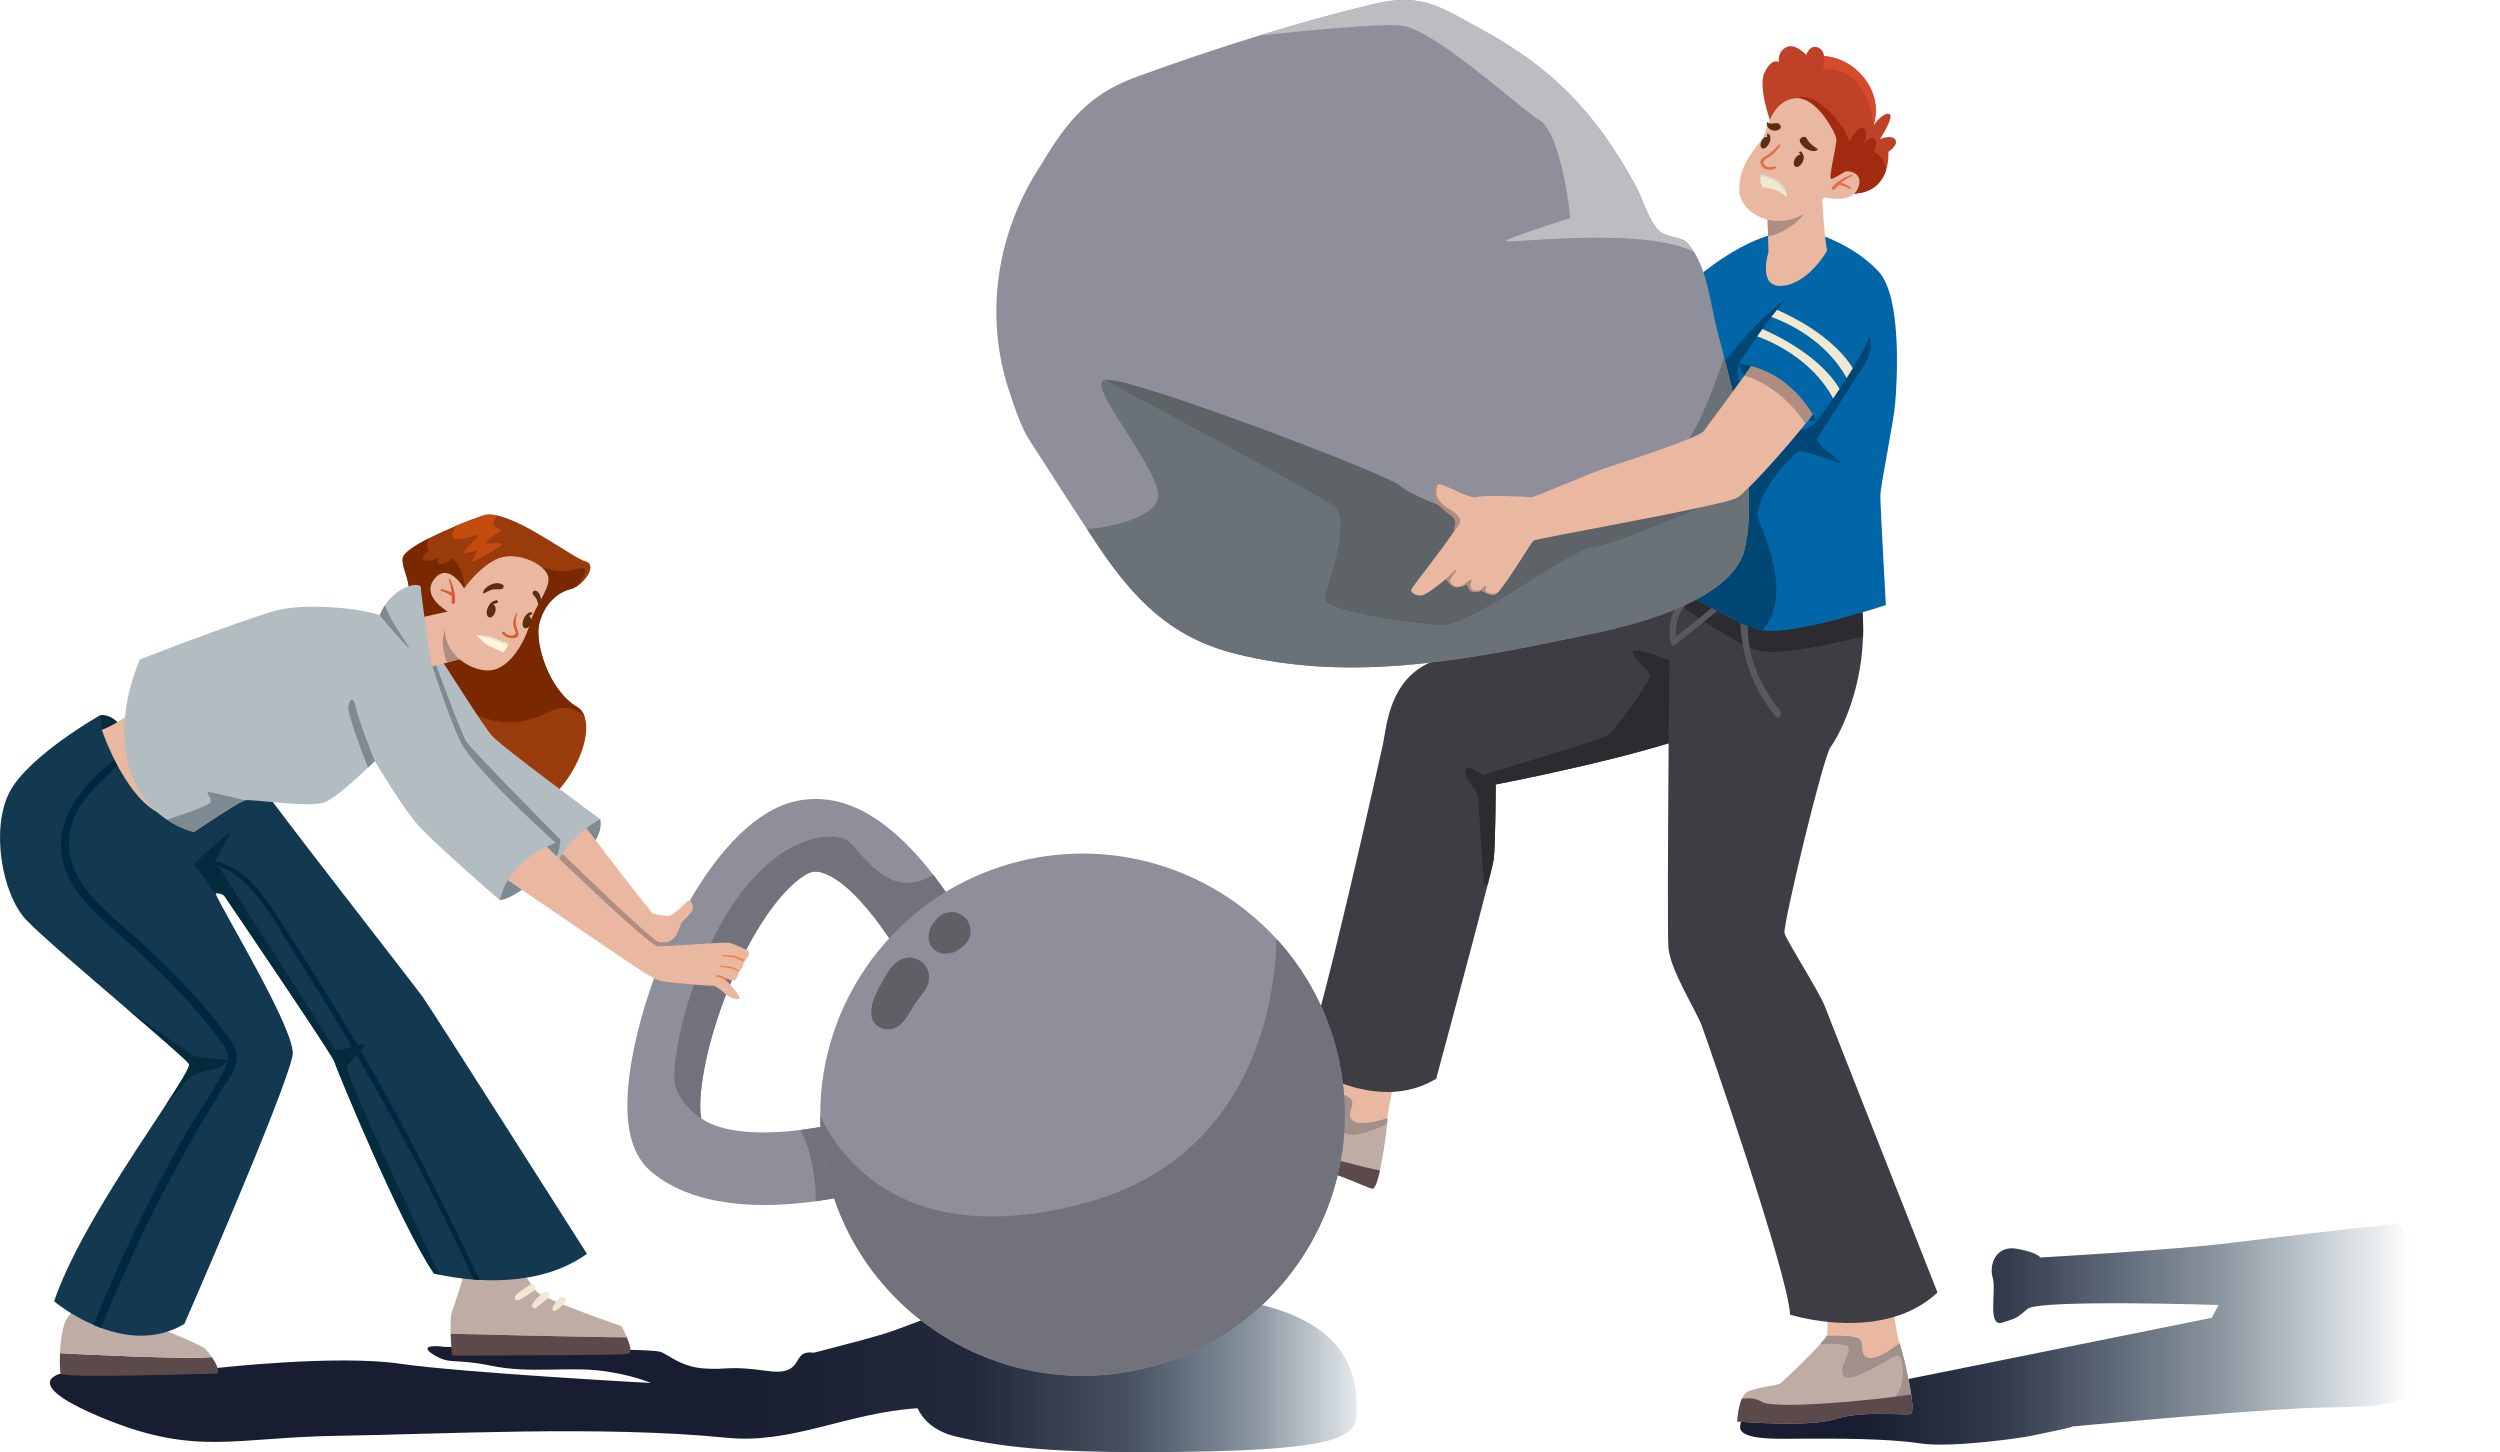 <svg xmlns="http://www.w3.org/2000/svg" xmlns:xlink="http://www.w3.org/1999/xlink" id="Livello_2" data-name="Livello 2" viewBox="0 0 878.032 510.006"><defs><linearGradient id="Sfumatura_senza_nome_119" data-name="Sfumatura senza nome 119" x1="17.523" y1="482.44" x2="476.444" y2="482.44" gradientUnits="userSpaceOnUse"><stop offset=".511" stop-color="#191d31"></stop><stop offset=".709" stop-color="#171d31" stop-opacity=".947"></stop><stop offset=".827" stop-color="#121f34" stop-opacity=".772"></stop><stop offset=".924" stop-color="#0a2239" stop-opacity=".473"></stop><stop offset="1" stop-color="#002740" stop-opacity=".1"></stop></linearGradient><linearGradient id="Sfumatura_senza_nome_98" data-name="Sfumatura senza nome 98" x1="611.142" y1="468.515" x2="878.032" y2="468.515" gradientUnits="userSpaceOnUse"><stop offset=".165" stop-color="#191d31"></stop><stop offset=".357" stop-color="#151e33" stop-opacity=".862"></stop><stop offset=".63" stop-color="#0b2238" stop-opacity=".479"></stop><stop offset=".883" stop-color="#002740" stop-opacity="0"></stop></linearGradient></defs><g id="Livello_1-2" data-name="Livello 1"><path d="m409.628,454.873c-20.811,0-37.204,16.336-49.956,18.673-4.507-2.013-9.449-14.323-13.534-14.748-10.468-1.089-26.233,6.839-35.68,9.647-9.447,2.809-8.681,2.419-13.787,3.82-5.106,1.401-10.948,2.836-10.948,2.836-8.371-1.191-2.414,8.34-16.286,6.383-13.872-1.957-13.688-.268-22.199-.864-8.511-.596-12.865-5.264-15.546-5.902s-15.064-.766-27.192-.766c-12.128,0-48.383-.926-48.383-.926-4.787-.638-8.809-.138-3.362,3.058,5.447,3.196,6.993.961,19.929,3.617,12.936,2.656,26.043.408,37.277,1.599,11.234,1.192,18.677,4.426,18.677,4.426,0,0-65.996-3.574-88.294-6.789-22.298-3.215-63.92,1.495-63.92,1.495-17.523-2.456-55.109,2.007-55.109,2.007,0,0-15.503,3.385,16.182,16.151,31.685,12.766,45.269,6.2,80.866,5.69,35.598-.511,92.833-3.733,136.981.687,22.88,2.291,42.341-8.842,66.893-10.363,1.842,3.784,5.631,8.055,13.433,9.902,15.488,3.667,32.872,5.501,64.569,5.501,74.051,0,76.203-5.623,76.203-14.643s1.46-40.49-66.813-40.49Z" style="fill: url(#Sfumatura_senza_nome_119);"></path><path d="m617.961,494.878s-6.819,1.325-6.819,6.303,14.426,4.085,23.489,4.085,28.085-.128,39.574,1.66,38.426-2.298,39.957-2.809c0,0,18.553-3.745,12.255-2.991,0,0,50.723-4.765,76.936-6.249s28.596.771,46.979-5.122,27.699-6.654,27.699-6.654l-27.273-36.431-8.131-17.016s-40.635,4.505-59.358,6.888-66.723,5.106-66.723,5.106c0,0-.681-1.702-8.17-3.064s-9.872,5.708-8.511,10.173-2.043,17.497,3.404,15.747,4.766-1.409,8.851-4.814,67.064-1.362,67.064-1.362l-2.383,4.5" style="fill: url(#Sfumatura_senza_nome_98);"></path><g><path d="m670.972,496.671c-2.581.432-17.254-1.305-26.312,1.718-9.068,3.023-34.527.864-34.527.864,0,0,.24-4.856,1.641-8.022.47-1.046,1.055-1.91,1.814-2.341,3.013-1.718,10.364-2.15,11.649-3.013.988-.662,9.797-9.145,14.087-13.866,1.324-1.459,2.217-2.562,2.313-2.965,0,0,9.932-.432,11.649,1.295,1.727,1.727-.432,5.604,3.023,6.477,3.454.864,10.786-5.182,10.786-5.182.557,1.113,3.099,11.093,4.136,18.117.23,1.593.384,3.032.413,4.174.058,1.612-.134,2.658-.672,2.744Z" style="fill: #bfaca4;"></path><path d="m671.644,493.927c-3.55-.259-9.481-1.017-6.42-3.138,4.241-2.946,3.589-15.354.979-14.701-2.61.652-16.006,10.124-18.616,7.187-2.62-2.946,4.241-9.798.653-10.786-2.226-.605-6.209-.585-8.915-.48,1.324-1.459,2.217-2.562,2.313-2.965,0,0,9.932-.432,11.649,1.295,1.727,1.727-.432,5.604,3.023,6.477,3.454.864,10.786-5.182,10.786-5.182.557,1.113,3.099,11.093,4.136,18.117.23,1.593.384,3.032.413,4.174Z" style="fill: #a1918a;"></path><path d="m670.976,496.668c-2.586.431-17.256-1.301-26.316,1.724-9.068,3.017-34.53.862-34.53.862,0,0,.245-4.859,1.639-8.02,2.366-.287,4.986-.161,6.997,1.116,4.378,2.789,40.826-.676,52.463-2.594.558,3.82.659,6.761-.254,6.913Z" style="fill: #5c4a4b;"></path><path d="m667.095,471.635s-7.331,6.045-10.786,5.182c-3.455-.873-1.296-4.75-3.023-6.477-1.718-1.727-11.649-1.295-11.649-1.295.432-1.727,0-15.968,0-15.968l21.572-4.318s3.023,21.159,3.886,22.877Z" style="fill: #eab7a0;"></path><path d="m487.17,394.656c-.317,3.56-1.315,11.026-2.524,16.457-.845,3.771-1.795,6.554-2.706,6.372-2.572-.528-15.651-7.389-25.189-7.792-9.548-.422-32.559-11.534-32.559-11.534,0,0,1.957-4.452,4.395-6.909.816-.806,1.679-1.401,2.533-1.535,3.435-.528,10.45,1.689,11.957,1.343,1.123-.25,11.726-4.731,17.561-7.648,2.044-1.017,3.502-1.842,3.771-2.217,0,0,9.423,3.148,10.421,5.383.988,2.226-2.409,5.076.499,7.12,2.927,2.044,11.938-.979,11.938-.979.029.269-.01.95-.096,1.938Z" style="fill: #bfaca4;"></path><path d="m481.942,417.482c-2.569-.521-15.652-7.381-25.195-7.792-9.547-.422-32.559-11.532-32.559-11.532,0,0,1.965-4.451,4.397-6.905,2.313.577,4.714,1.632,6.137,3.542,3.092,4.169,38.373,13.955,49.927,16.321-.844,3.767-1.8,6.55-2.707,6.366Z" style="fill: #5c4a4b;"></path><path d="m487.266,392.718s-9.011,3.023-11.938.979c-2.908-2.044.489-4.894-.499-7.12-.998-2.236-10.421-5.383-10.421-5.383,1.017-1.449,5.7-14.903,5.7-14.903l21.697,3.675s-4.731,20.833-4.539,22.752Z" style="fill: #eab7a0;"></path><path d="m616.342,234.135c-.278,1.286-.604,2.562-.979,3.819v.01c-1.42,4.75-3.56,9.155-6.717,12.542-1.804,1.948-3.953,3.57-6.496,4.721-4.251,1.929-9.855,3.896-16.102,5.815-25.142,7.686-60.723,14.471-60.723,14.471,0,0-.086,21.927-.729,26.456-.115.825-.854,3.877-1.986,8.32-5.105,20.075-18.194,68.573-18.194,68.573-7.437,4.501-15.334,5.249-22.483,4.299-.969-.125-1.919-.288-2.86-.48-12.024-2.37-21.265-9.001-21.265-9.001,6.468-15.536,26.533-106.16,27.828-111.985,1.296-5.825,1.948-20.708,14.24-27.828,12.302-7.12,77.68-27.185,77.68-27.185l8.953-.739,10.45-.854,1.209-.096,18.875-1.555s2.476,16.112-.7,30.698Z" style="fill: #3e3d44;"></path><path d="m608.646,250.505c-1.804,1.948-3.953,3.57-6.496,4.721-21.361,9.711-76.826,20.286-76.826,20.286,0,0-.086,21.927-.729,26.456-.115.825-.854,3.877-1.986,8.32l-1.449.499s-1.958-29.393-1.958-30.87c0-1.468-5.882-7.84-4.414-9.798,1.478-1.958,5.393,2.936,6.861,1.958,1.468-.979,41.656-12.245,43.614-14.202,1.958-1.967,15.191-19.115,14.212-21.073-.979-1.958-8.329-7.84-5.393-8.329,2.936-.489,13.233,3.915,13.233,3.915l21.332,18.117Z" style="fill: #2c2b30;"></path><path d="m680.472,453.94c-6.823,6.372-15.258,9.231-23.309,10.249-1.132.144-2.255.249-3.368.317-13.482.921-25.103-2.792-25.103-2.792-.652-14.24-29.133-96.449-31.072-101.631-1.938-5.172-11.007-19.413-11.65-27.185-.326-3.896-.163-38.413.077-71.855.163-21.716.355-42.98.461-55.1.067-6.42.105-10.268.105-10.268,0,0,51.483-18.472,63.909,3.397.95,1.65,1.67,3.531,2.121,5.662,1.411,6.612,1.862,12.926,1.689,18.779-.614,21.082-9.375,36.302-11.4,38.835-2.591,3.234-16.831,62.787-16.189,65.377.652,2.581,12.302,20.708,14.241,25.89,1.948,5.172,39.487,100.326,39.487,100.326Z" style="fill: #3e3d44;"></path><path d="m654.332,223.512c-11.937,2.946-30.237,6.88-36.637,4.961-9.807-2.946-29.402-17.158-29.402-17.158l8.819-12.244h53.411c.95,1.65,1.67,3.531,2.121,5.662,1.411,6.612,1.862,12.926,1.689,18.779Z" style="fill: #2c2b30;"></path><path d="m612.961,209.984c-2.968,6.104-1.488,14.776.126,21.108,1.922,7.535,5.498,14.446,10.427,20.445,1.039,1.265,2.828-.542,1.797-1.797-4.832-5.883-8.419-12.582-10.319-19.979-1.703-6.63-.793-13.191-1.929-19.763-.008-.047-.082-.055-.103-.013h0Z" style="fill: #59585e;"></path><path d="m599.393,203.135c-3.755,2.919-7.77,6.298-10.595,10.156-2.691,3.675-2.555,7.963-2.165,12.317.062.697.894,1.459,1.597.917,6.606-5.095,12.953-10.502,19.506-15.658,1.16-.913-.519-2.679-1.654-1.654-6.1,5.512-12.674,10.57-19.138,15.645.604.25,1.208.5,1.812.751-.554-5.638.085-9.457,3.89-13.934,2.373-2.792,4.746-5.453,6.818-8.485.031-.046-.034-.083-.071-.054h0Z" style="fill: #59585e;"></path><path d="m663.228,53.298s.278,3.224-.883,6.65c-1.113,3.282-3.551,6.765-8.847,7.782-5.738,1.104-13.482-.729-19.48-2.687-5.287-1.737-9.212-3.57-9.212-3.57l-1.535-14.452s-6.199-15.68-3.647-21.293c2.552-5.623,5.114-3.963,5.114-3.963,0,0-.556-3.627,2.649-5.191,3.195-1.564,6.976,2.706,6.976,2.706,0,0,1.056-3.32,3.608-2.754,2.543.557,2.658,3.186,2.658,3.186,0,0,8.636.144,14.586,8.368,5.796,8.022,2.888,15.584,2.744,15.958.192-.259,3.464-4.664,5.527-4.03,2.13.643-3.196,8.838-3.196,8.838,0,0,4.049-1.737,5.345.192,1.286,1.929-2.409,4.261-2.409,4.261Z" style="fill: #bd4228;"></path><path d="m665.588,141.946c-.652,7.12-5.182,28.481-5.182,32.367,0,3.886,1.938,38.192,1.938,38.192,0,0-29.124,9.711-41.426,9.059-.624-.029-1.257-.106-1.89-.202-11.736-1.919-24.268-15.306-41.474-14.682,0,0,1.89-8.579,3.8-17.781,1.814-8.675,3.656-17.916,3.963-21.063.652-6.468-.461-59.908-.461-59.908,0,0,17.647-19.844,37.357-25.535,10.863-3.128,16.831,0,16.831,0,0,0,12.302,3.886,20.718,12.945,8.416,9.068,6.468,39.488,5.825,46.608Z" style="fill: #0066a8;"></path><path d="m641.723,88.016s-6.41,11.448-15.574,12.36c-9.155.921-5.038-11.899-5.038-11.899l-.144-5.403-.307-11.083.902-.614,17.868-12.206s.912,22.896,2.294,28.846Z" style="fill: #eab7a0;"></path><path d="m636.8,70.197c-4.855,9.932-13.54,12.388-15.833,12.878l-.307-11.083.902-.614c7.331-3.886,19.211-9.308,15.238-1.18Z" style="fill: #af8d80;"></path><path d="m662.345,59.948c-1.113,3.282-3.551,6.765-8.847,7.782-5.738,1.104-13.482-.729-19.48-2.687l-2.111-30.947s3.915-1.305,10.124,4.577c6.209,5.882,7.514,11.103,7.514,11.103,0,0,2.284-5.22,4.568-4.894,2.293.326.662,5.546.662,5.546,0,0,1.958-2.936,3.589-1.631,1.632,1.305-.326,4.577-.326,4.577,0,0,4.097,1.363,4.309,6.573Z" style="fill: #a12a10;"></path><path d="m657.056,119.361c-.326,2.284.98,3.594-2.945,9.803-3.915,6.209-15.354,23.846-16.006,25.151-.653,1.305,7.514,6.861,8.492,8.166.988,1.305-13.554-5.143-15.185-3.838-1.632,1.305-12.416,10.863-14.21,22.295-.252,1.604,13.764,26.998,1.826,40.423-11.736-1.919-24.268-15.306-41.474-14.682,0,0,1.89-8.579,3.8-17.781l22.455-59.735s15.68-20.583,26.782-26.139c11.112-5.546,16.664,7.843,16.664,7.843,0,0,10.127,6.2,9.8,8.494Z" style="fill: #004775;"></path><path d="m640.82,69.325s9.284,2.424,11.662-3.047c2.45-5.635-3.313-6.454-4.323-6.018-1.011.436-3.697,2.332-4.963,2.601-1.267.27,1.967-12.115,1.773-14.06s-7.22-15.677-15.077-14.225c-7.856,1.452-9.181,10.782-10.753,13.765-1.572,2.983-8.308,8.382-8.308,18.428,0,8.465,15.871,18.142,29.988,2.557Z" style="fill: #eab7a0;"></path><path d="m612.791,192.699c-3.953,17.388-35.812,26.139-52.922,29.719-41.858,8.78-84.262,17.868-126.418,7.072-22.378-5.729-35.294-19.077-48.114-38.259-1.2-1.794-2.399-3.608-3.589-5.422-6.851-10.392-13.607-20.986-20.257-31.331-2.696-4.203-5.047-10.805-7.36-18.04-8.454-26.456-3.896-55.052,11.323-78.294.23-.345.442-.691.652-1.046,9.011-15.047,16.87-24.24,33.135-30.151,13.924-5.067,28.423-9.989,42.999-14.461q.01,0,.019-.01c13.329-4.097,26.725-7.83,39.795-10.959,17.282-4.136,23.203.624,38.422,8.895,25.065,13.636,40.025,29.488,53.728,54.352,2.591,4.692,4.558,12.033,8.051,15.881,2.812,3.1,8.138,2.102,10.527,4.856.787.902,1.497,1.871,2.13,2.879,4.798,7.581,5.748,17.791,7.907,26.408.825,3.301,1.756,6.861,2.716,10.604,5.374,20.938,11.726,47.663,7.254,67.306Z" style="fill: #8f8f9b;"></path><path d="m612.791,192.699c-3.953,17.388-35.812,26.139-52.922,29.719-41.858,8.78-84.262,17.868-126.418,7.072-22.378-5.729-35.294-19.077-48.114-38.259-1.2-1.794-2.399-3.608-3.589-5.422,9.03-.662,22.647-3.954,24.748-10.258,2.946-8.819-25.477-40.178-18.616-42.146.749-.211,2.524.019,5.105.605,21.025,4.769,95.288,33.145,98.771,36.638,3.925,3.915,28.423,12.743,32.348,12.743,3.032,0,37.751-11.746,56.482-20.689,5.47-2.61,9.577-4.98,11.131-6.756,5.479-6.257,11.573-23.74,13.818-30.554,5.374,20.938,11.726,47.663,7.254,67.306Z" style="fill: #6b7277;"></path><path d="m605.441,174.572s-37.242,16.659-46.061,17.637c-8.819.979-43.115,28.423-53.901,27.445-10.776-.988-41.157-4.904-40.179-9.807.979-4.894,9.797-27.435,2.936-32.338-6.861-4.904-80.357-44.103-80.357-44.103l5.105.605c21.025,4.769,95.288,33.145,98.771,36.638,3.925,3.915,28.423,12.743,32.348,12.743,3.032,0,37.751-11.746,56.482-20.689l24.854,11.87Z" style="fill: #5d6366;"></path><path d="m610.8,127.707s-3.452,7.768,9.062,18.124c12.514,10.357,18.124,2.158,18.124,2.158l1.295-13.377-11.651-12.514-16.83,5.61Z" style="fill: #0066a8;"></path><path d="m610.8,127.707s-.213,4.722,10.568,12.562,16.619,7.72,16.619,7.72c0,0,1.512-14.335,1.512-15.07,0-.735-16.66-10.535-16.66-10.535l-12.038,5.324Z" style="fill: #004775;"></path><path d="m638.367,142.761c-.436,1.002-2.042,3.228-4.28,6.063-7.079,8.925-20.517,23.9-23.999,25.998-4.573,2.771-70.593,14.273-71.53,15.056-.802.67-8.679,13.898-12.196,17.89,0,0-.01.009-.021.017-.578.652-1.029,1.055-1.322,1.105-2.058.394-4.772-1.582-4.772-1.582,0,0-.937.783-2.657.63-1.711-.153-2.341-2.81-2.341-2.81,0,0-1.536,1.019-3.569,1.126-2.033.107-3.784-2.939-3.784-2.939,0,0-5.925,4.962-8.009,5.643-2.084.681-4.849-.722-4.147-2.105.701-1.382,17.286-22.137,16.866-23.908-.42-1.772-4.071-2.965-6.185-5.177-2.105-2.211-3.103-7.214-1.045-7.608,2.048-.386,10.216,5.248,13.472,4.383,3.247-.866,17.613-.016,18.903.099,1.29.115,19.798-8.193,26.05-10.236,6.242-2.044,32.559-10.522,34.51-12.949,1.041-1.294,8.054-10.89,14.345-19.519,4.339-5.971,8.337-11.471,9.776-13.453.363-.507.561-.778.561-.778,0,0,1.217,1.477,2.971,3.734,4.832,6.203,13.735,18.26,12.402,21.32Z" style="fill: #eab7a0;"></path><path d="m638.367,142.761c-.436,1.002-2.042,3.228-4.28,6.063-7.945-12.001-17.711-15.821-21.431-16.886,4.339-5.971,8.337-11.471,9.776-13.453l3.532,2.955c4.832,6.203,13.735,18.26,12.402,21.32Z" style="fill: #af8d80;"></path><path d="m657.835,115.192c-1.449,4.193-4.155,9.251-7.111,14.135-.71,1.171-1.43,2.332-2.159,3.464-.835,1.315-1.67,2.591-2.485,3.81-.777,1.171-1.545,2.284-2.265,3.33-3.301,4.76-5.825,8.061-5.825,8.061,0,0-7.773-17.695-27.195-20.286,0,0,2.572-4.174,6.352-9.567.585-.835,1.2-1.698,1.833-2.581.998-1.382,2.063-2.812,3.167-4.241.643-.844,1.305-1.689,1.967-2.514,5.124-6.391,10.815-12.321,15.306-13.943,10.786-3.877,22.733,7.821,18.415,20.334Z" style="fill: #0066a8;"></path><g><path d="m632.923,57.135c-.59,1.134-1.635,1.759-2.335,1.395-.7-.364-.789-1.578-.2-2.712.59-1.134,1.635-1.759,2.335-1.395.7.364.789,1.578.2,2.712Z" style="fill: #5c2e0f;"></path><path d="m632.586,56.722c.34-.835.076-2.114-.592-2.931-.381-.466.376-.873.742-.397.438.569.695,1.196.763,1.834.074.698-.304,1.391-.601,1.968-.131.253-.419-.211-.312-.473h0Z" style="fill: #5c2e0f;"></path></g><g><path d="m621.09,50.738c-.559,1.076-1.551,1.669-2.215,1.324-.664-.345-.749-1.497-.189-2.574.559-1.076,1.551-1.669,2.215-1.324.664.345.749,1.497.189,2.574Z" style="fill: #5c2e0f;"></path><path d="m621.027,50.67c.442-.526.71-1.07.749-1.763.033-.577-.035-1.38-.51-1.83-.304-.288-.739-.091-.697.283.056.499.335.937.338,1.456.002.514-.125,1.072-.393,1.51-.187.306.276.626.513.344h0Z" style="fill: #5c2e0f;"></path></g><g><path d="m650.374,61.333c-2.663.91-4.969,2.228-6.883,4.329-.499.548.345,1.333.842.784,1.721-1.902,3.819-3.62,6.187-4.658.275-.12.153-.556-.145-.455h0Z" style="fill: #e07046;"></path><path d="m649.887,65.738c-1.194-.809-2.422-1.421-3.836-1.732-.609-.134-.824.825-.212.945,1.318.258,2.588.665,3.738,1.369.367.225.654-.348.31-.582h0Z" style="fill: #e07046;"></path></g><path d="m624.665,50.805c-1.287,1.641-2.791,3.063-4.611,4.104-.999.571-2.001,1.001-1.744,2.363.441,2.337,3.489,2.793,5.252,1.935.543-.264.036-1.062-.504-.795-.919.454-2.764.488-3.431-.58-1.019-1.635,1.407-2.425,2.28-3.08,1.317-.988,2.411-2.176,3.327-3.54.222-.33-.323-.721-.57-.407h0Z" style="fill: #e07046;"></path><g><path d="m627.613,69.485c-2.9-3.434-8.485-3.693-8.485-3.693-1.123-1.512-1.011-3.131-.811-4.018.09-.414.198-.673.198-.673,0,0,5.174,1.486,6.827,3.144,2.658,2.666,2.271,5.239,2.271,5.239Z" style="fill: #f1e8d1;"></path><path d="m627.613,69.485c-.714-5.648-7.53-7.367-9.296-7.711.09-.414.198-.673.198-.673,0,0,5.174,1.486,6.827,3.144,2.658,2.666,2.271,5.239,2.271,5.239Z" style="fill: #ded6c0;"></path></g><path d="m638.436,52.474c-.589-.637-1.393-.975-2.043-1.55-.734-.649-1.314-1.351-1.787-2.208-.836-1.517-3.18-.154-2.326,1.359.681,1.206,1.754,2.179,3.063,2.651.982.354,2.243.554,3.092-.165.026-.022.021-.065,0-.088h0Z" style="fill: #5c2e0f;"></path><path d="m620.519,42.915c.043.393-.026.818.088,1.2.14.468.522.904.907,1.188,1.007.743,2.552.805,3.533.044.949-.736.042-1.996-.87-2.099-.589-.067-1.227.165-1.836.146-.538-.017-1.394.034-1.687-.516-.032-.06-.143-.036-.135.036h0Z" style="fill: #5c2e0f;"></path><path d="m526.342,207.786c-.578.652-1.029,1.055-1.322,1.105-2.058.394-4.772-1.582-4.772-1.582,0,0-.937.783-2.657.63-1.711-.153-2.341-2.81-2.341-2.81,0,0-1.536,1.019-3.569,1.126-2.033.107-3.784-2.939-3.784-2.939,0,0,2.586-2.524,2.946-2.897.362-.382.741-.098.543.289-.199.396-2.168,2.273-2.093,3.262.075.989,1.126,2.066,2.765,2.049,1.649-.016,3.716-2.125,4.063-2.344.346-.21.819-.004.714.314-.115.317-1.16,2.844.933,3.359,2.083.514,3.218-1.187,3.565-1.406.346-.21.757-.173.642.144-.106.318-.76,2.148,1.429,2.343,1.663.149,2.587-.385,2.938-.643Z" style="fill: #af8d80;"></path><path d="m504.525,169.837c-.95,2.176-1.472,4.486-.062,6.581,1.143,1.7,3.041,3.029,4.619,4.287.404.322.882.588,1.233.972,1.14,1.248.749,2.879.208,4.333-.048.129.122.189.207.12,1.773-1.427,2.967-3.185,1.201-5.138-1.226-1.355-3.314-2.337-4.7-3.448-2.659-2.132-3.253-4.053-2.376-7.569.047-.189-.244-.332-.329-.139h0Z" style="fill: #af8d80;"></path><path d="m657.96,44.038c-2.85-22.407-17.724-19.576-17.724-19.576.489-1.794.393-4.75.393-4.75,0,0,8.636.144,14.586,8.368,5.796,8.022,2.888,15.584,2.744,15.958Z" style="fill: #d64b2d;"></path><path d="m646.08,136.601c-.777,1.171-1.545,2.284-2.265,3.33-7.533-14.106-22.291-20.228-26.667-21.793.585-.835,1.2-1.698,1.833-2.581,18.079,8.003,24.94,17.302,27.099,21.044Z" style="fill: #f1e8d1;"></path><path d="m650.724,129.327c-.71,1.171-1.43,2.332-2.159,3.464-7.523-13.809-21.955-19.873-26.418-21.476.643-.844,1.305-1.689,1.967-2.514,17.273,7.696,24.211,16.553,26.61,20.526Z" style="fill: #f1e8d1;"></path><path d="m487.17,394.656c-4.405,2.207-13.761,6.257-15.987,2.053-2.946-5.556.979-7.514-.326-9.154-.921-1.142-6.775-3.08-10.22-4.145,2.044-1.017,3.502-1.842,3.771-2.217,0,0,9.423,3.148,10.421,5.383.988,2.226-2.409,5.076.499,7.12,2.927,2.044,11.938-.979,11.938-.979.029.269-.01.95-.096,1.938Z" style="fill: #a1918a;"></path><path d="m594.914,88.381c-19.154-9.385-69.715-2.073-65.915-3.973,3.925-1.958,22.541-7.84,22.541-7.84,0,0-2.936-29.402-10.776-34.306-7.84-4.894-37.242-32.338-49.007-33.317-8.032-.672-33.912,1.862-49.496,3.531,13.329-4.097,26.725-7.83,39.795-10.959,17.282-4.136,23.203.624,38.422,8.895,25.065,13.636,40.025,29.488,53.728,54.352,2.591,4.692,4.558,12.033,8.051,15.881,2.812,3.1,8.138,2.102,10.527,4.856.787.902,1.497,1.871,2.13,2.879Z" style="fill: #bdbdc1;"></path></g><g><path d="m75.61,482.44c-2.891,0-53.711,1.725-54.295,0-.248-.739-.389-3.714-.239-7.182,9.522.51,42.333,2.148,53.34,1.391,1.821,2.649,3.227,5.792,1.194,5.792Z" style="fill: #5c4a4b;"></path><path d="m210.791,287.69s2.709,7.416-11.513,17.304c-14.221,9.888-4.063-14.607-4.063-14.607,0,0,11.061-4.495,15.576-2.697Z" style="fill: #7e8a91;"></path><path d="m257.742,335.132c0,1.153-8.47,6.522-8.47,6.522l-13.863-3.838s-11.167-2.685-12.325-3.829c-1.149-1.153-27.718-26.071-27.718-26.071,0,0-2.679-3.917.477-9.559,1.477-2.641,4.235-5.66,9.142-8.837,0,0,26.957,36.026,30.034,37.566,3.086,1.531,13.483,1.144,16.18,1.531h.018c2.688.396,6.525,5.369,6.525,6.513Z" style="fill: #eab7a0;"></path><path d="m35.179,251.183s3.6-.798,7.212,3.697c3.612,4.495-10.384,8.989-10.384,8.989l3.172-12.686Z" style="fill: #032b3d;"></path><path d="m74.416,476.648c-11.007.757-43.818-.88-53.34-1.391.195-4.595.911-10.069,2.555-12.367,2.882-4.022,9.239-12.076,9.239-12.076l12.705-.572s1.158,10.923,2.891,12.648c1.733,1.725,21.37,8.626,23.677,10.923.681.678,1.521,1.716,2.272,2.834Z" style="fill: #bfaca4;"></path><path d="m220.184,469.712c-12.855-.097-50.9-.995-61.907-1.267-.106-3.248-.062-6.575.469-7.886,1.149-2.878,5.093-15.562,5.093-15.562l15.198-7.191s7.126,14.479,10.238,16.486c5.11,3.292,28.956,11.442,28.956,11.442,0,0,1.052,1.875,1.954,3.978Z" style="fill: #bfaca4;"></path><path d="m257.742,335.132c0,1.153-8.47,6.522-8.47,6.522l-13.863-3.838s-11.167-2.685-12.325-3.829c-1.149-1.153-27.718-26.071-27.718-26.071,0,0-2.679-3.917.477-9.559l.504.343s32.28,31.467,34.985,32.136c2.705.678,15.119-2.192,19.867-2.218h.018c2.688.396,6.525,5.369,6.525,6.513Z" style="fill: #af8d80;"></path><path d="m206.144,440.358c-11.653,8.467-26.568,9.753-37.717,9.172-.725-.035-1.432-.079-2.122-.132-5.323-.405-9.584-1.188-11.918-1.69-1.256-.264-1.954-.449-1.954-.449-11.556-16.671-33.942-71.172-35.1-74.622-.76-2.271-31.157-47.152-38.522-57.978-.522-.757-3.386-1.435-3.015-.599,3.607,7.992,28.593,48.903,26.958,56.728-2.882,13.792-38.018,94.215-38.018,94.215-10.035,5.941-20.724,4.542-29.247,1.391-.893-.334-1.768-.678-2.608-1.047-8.231-3.538-13.872-8.309-13.872-8.309,7.135-21.301,27.585-51.271,39.159-68.91,5.305-8.071,8.753-13.564,8.205-14.47-.778-1.294-10.689-9.814-22.148-19.628-13.987-11.988-30.273-25.913-35.038-30.974-8.665-9.198-12.555-32.602-5.623-45.25,6.932-12.657,31.617-26.626,31.617-26.626.575,1.725.575,5.176.575,5.176l18.487-3.45s32.925,16.107,36.966,22.427c4.04,6.329,54.392,70.811,57.283,74.834,2.882,4.022,57.655,90.193,57.655,90.193Z" style="fill: #12394f;"></path><path d="m205.366,251.857c3.342,10.193-9.487,34.547-27.523,35.551-20.795,1.153-59.494-50.602-59.494-50.602l8.665-16.099s4.438-2.412,8.673-5.211c2.918-1.936,5.738-4.067,6.923-5.712,2.891-4.022-1.733-9.779-1.158-13.801.256-1.787,4.164-4.366,9.186-6.936,3.059-1.567,6.525-3.133,9.84-4.507,3.492-1.452,6.799-2.693,9.275-3.512,1.353-.449,3.05-.387,4.969.035,10.309,2.271,26.949,15.104,30.848,16.072,3.82.951.92,6.241-2.82,8.679-.769.51-1.583.898-2.378,1.091-4.624,1.153-9.239,5.176-10.972,12.076-1.733,6.901,3.457,23.571,13.28,29.328,1.3.757,2.184,1.989,2.688,3.547Z" style="fill: #9a3b0b;"></path><path d="m163.016,206.712c-.531,6.364-7.754,15.958-7.754,15.958l-16.861.299s-1.202-3.266-2.714-7.473c2.918-1.936,5.738-4.067,6.923-5.712,2.891-4.022-1.733-9.779-1.158-13.801.256-1.787,4.164-4.366,9.186-6.936-.681,1.558-.973,3.221-.194,4.559,0,0-3.006,1.796-1.503,2.993,1.459,1.162,5.172-.766,5.411-.889-.115.141-1.441,1.813.009,2.385,1.503.599,4.509-2.095,4.509-2.095,0,0,4.686,4.348,4.147,10.712Z" style="fill: #7a2800;"></path><path d="m205.366,251.857c-1.954-2.042-5.986-4.903-11.582-2.218-8.125,3.89-16.251,6.593-29.194.299-12.944-6.293-16.251-15.887-16.251-15.887l39.123-35.656s8.735,3.6,15.349,1.505c4.774-1.514,2.202,2.887-.062,5.915-.769.51-1.583.898-2.378,1.091-4.624,1.153-9.239,5.176-10.972,12.076-1.733,6.901,3.457,23.571,13.28,29.328,1.3.757,2.184,1.989,2.688,3.547Z" style="fill: #7a2800;"></path><path d="m192.28,310.163s4.063-14.383,18.511-22.473c0,0-34.312-25.17-37.924-29.215-3.612-4.045-17.156-26.069-18.962-28.316-1.806-2.247-7.224-1.798-7.224-1.798l10.384,37.754,35.215,44.047Z" style="fill: #b3bcc1;"></path><path d="m153.002,233.081s8.804,24.271,10.835,27.417c2.032,3.146,32.958,34.384,32.958,34.384,0,0,0,4.27-1.806,6.742-1.806,2.472-15.576-7.641-15.576-7.641,0,0-30.475-34.159-30.475-34.833,0-.674-2.935-29.664-2.935-29.664l6.998,3.596Z" style="fill: #7e8a91;"></path><path d="m175.532,316.158s4.107-.153,11.33-6.445c7.224-6.292,8.307-13.68,8.307-13.68l-15.531-.703-6.321,8.09,2.214,12.737Z" style="fill: #7e8a91;"></path><path d="m76.998,384.132c-16.162,26.194-30.034,53.735-41.51,82.262-.893-.334-1.768-.678-2.608-1.047,5.544-13.863,11.644-27.506,18.319-40.876,4.102-8.221,8.417-16.345,12.935-24.355,4.624-8.195,10.3-16.011,14.606-24.355,1.998-3.864,1.821-5.897-.53-9.154-1.477-2.042-3.024-4.04-4.598-6.012-2.82-3.521-5.773-6.936-8.824-10.263-6.1-6.654-12.617-12.939-19.336-18.977-10.132-9.119-23.554-18.959-24.04-33.878-.442-13.484,11.432-26.15,22.245-32.752.61-.378,1.202.458.743.951-6.127,6.566-13.554,11.733-17.656,19.998-4.421,8.881-2.785,17.991,2.891,25.86,4.624,6.408,10.893,11.425,16.763,16.636,6.552,5.827,12.909,11.891,18.894,18.299,5.676,6.064,11.246,12.437,15.968,19.285,4.801,6.953-.451,12.199-4.262,18.378Z" style="fill: #002740;"></path><path d="m173.799,306s48.132,32.967,51.983,35.267c3.851,2.3,13.862,1.917,19.253,1.15,5.391-.767,2.591,7.589,4.131,7.972,1.54.383,9.122-10.774,8.352-14.607-.77-3.833-7.478-5.632-9.403-5.248-1.925.383-13.862,1.917-16.943,1.917-3.08,0-41.586-37.184-45.822-41.784-4.236-4.6-15.402,6.517-11.552,15.333Z" style="fill: #eab7a0;"></path><polygon points="167.445 229.905 165.129 230.521 157.021 232.695 143.768 236.234 135.678 219.554 157.242 214.766 159.674 218.366 164.775 225.953 167.445 229.905" style="fill: #eab7a0;"></polygon><path d="m165.129,230.521l-8.108,2.174c-1.085-2.761-2.979-8.492.495-14.222l7.258,7.48c.168,1.567.274,3.142.354,4.568Z" style="fill: #af8d80;"></path><path d="m157.242,214.766s-9.626-5.367-4.621-11.5c5.006-6.133,10.397,3.45,10.397,3.45,0,0,4.357-6.666,10.903-10.116s16.436.916,18.362,5.133c1.925,4.217-4.236,10.35-6.161,17.25-1.925,6.9-7.316,16.1-14.247,16.483-6.931.383-19.253-6.9-14.632-20.7Z" style="fill: #eab7a0;"></path><path d="m55.935,241.396s-9.782,10.937-20.178,14.962c0,0,9.241,27.6,23.681,30.475,14.44,2.875-3.503-45.437-3.503-45.437Z" style="fill: #eab7a0;"></path><path d="m195.172,296.034s-16.171,5.176-19.637,20.121c0,0-22.528-19.549-28.301-25.869-5.782-6.329-15.596-22.999-15.596-22.999,0,0-.911.907-2.352,2.28-3.784,3.609-11.202,10.421-14.977,12.094-5.199,2.297-25.994-1.153-28.301-.581-.99.246-4.465,2.359-8.081,4.665-1.017.643-2.042,1.311-3.024,1.954-3.651,2.377-6.781,4.489-6.781,4.489,0,0-4.403-.924-9.469-4.278-7.179-4.762-15.702-14.409-14.907-33.253.424-10.105,3.156-17.305,5.296-23.026,0,0,5.393-2.086,12.679-4.832,1.114-.422,2.281-.863,3.475-1.311,11.397-4.26,25.684-9.453,31.82-11.055,10.981-2.878,30.574-.625,36.356,1.672,5.773,2.306,17.904,16.107,17.904,16.107,0,0,5.773,18.396,10.398,28.175,4.615,9.77,33.5,35.648,33.5,35.648Z" style="fill: #b3bcc1;"></path><path d="m151.274,232.211s-21.953-5.756-17.904-16.107c.53-1.347,1.167-2.553,1.874-3.618,4.704-7.103,12.564-8.15,12.564-6.153,0,2.297,3.466,25.878,3.466,25.878Z" style="fill: #b3bcc1;"></path><path d="m348.632,342.023c-.69-1.54-3.059-6.637-6.781-13.291-3.545-6.329-8.329-14.065-14.058-21.468-8.576-11.064-19.301-21.371-31.245-25.085-9.31-2.896-18.611-1.787-26.922,3.204-27.24,16.372-46.948,67.818-49.087,97.49-1.008,13.986,1.768,23.439,8.479,28.914,15.446,12.596,39.15,12.657,57.531,10.105,7.577-1.047,14.243-2.544,19.062-3.794,3.731-.959,6.357-1.778,7.427-2.121l5.163-1.672,32.908-66.806-2.476-5.475Zm-48.583,51.156c-5.623,1.505-12.21,2.852-18.921,3.679-13.324,1.655-27.125,1.25-34.791-4.014-1.176-4.656-.106-20.103,7.904-41.589,7.825-20.984,19.062-38.262,28.637-44.018,2.025-1.215,3.713-1.408,6.021-.695,11.193,3.468,25.499,24.302,33.801,40.647l-22.652,45.99Z" style="fill: #8f8f9b;"></path><path d="m341.851,328.733c-.902,8.846-2.387,16.486-2.387,16.486l-33.854,72.88c-4.819,1.25-11.485,2.746-19.062,3.794-.089-6.954-1.123-16.847-5.42-25.032,6.711-.827,13.297-2.174,18.921-3.679l22.652-45.99c-8.302-16.345-22.607-37.179-33.801-40.647-2.307-.713-3.996-.519-6.021.695-9.575,5.756-20.813,23.035-28.637,44.018-8.01,21.485-9.08,36.933-7.904,41.589,0,0-6.198-3.582-8.912-10.773-2.706-7.191,4.518-42.249,20.768-65.618,16.259-23.369,33.412-24.267,38.831-21.573,5.075,2.517,14.093,22.366,30.768,12.384,5.729,7.402,10.513,15.139,14.058,21.468Z" style="fill: #72727c;"></path><g><g><path d="m171.119,214.126c-.414,1.237-.127,2.446.639,2.7.767.254,1.723-.543,2.137-1.78.414-1.237.127-2.446-.639-2.7-.767-.254-1.723.543-2.137,1.78Z" style="fill: #5c2e0f;"></path><path d="m171.697,213.986c.447-1.049,1.663-2.002,2.778-2.195.636-.11.453-1.114-.18-.982-.757.158-1.44.518-2.003,1.047-.616.578-.922,1.528-1.189,2.305-.117.341.454.155.594-.174h0Z" style="fill: #5c2e0f;"></path></g><g><path d="m183.724,218.079c-.392,1.174-.121,2.321.607,2.562.727.241,1.635-.515,2.028-1.689.392-1.174.121-2.321-.607-2.562-.727-.241-1.635.515-2.028,1.689Z" style="fill: #5c2e0f;"></path><path d="m183.829,218.058c.104-.762.343-1.406.857-1.994.429-.49,1.104-1.084,1.786-1.082.437.001.586.493.264.762-.429.359-.966.497-1.374.914-.404.412-.751.959-.907,1.517-.109.39-.681.292-.626-.116h0Z" style="fill: #5c2e0f;"></path></g><path d="m181.681,215.646c-.885,1.834-.648,3.832.123,5.813.256.657.574,1.456.057,1.988-1.375,1.416-4.226.545-5.463-.876-.42-.483.383-.946.8-.458.87,1.018,2.999,1.679,3.795.555.403-.568-.352-1.693-.524-2.404-.438-1.812.001-3.298.883-4.778.103-.172.418-.025.329.16h0Z" style="fill: #d65b2d;"></path><g><path d="m157.62,203.623c.932,2.515,1.176,5.27,1.002,7.928-.049.748,1.136.701,1.177-.051.158-2.904-.515-5.471-1.738-8.079-.117-.25-.536-.056-.441.202h0Z" style="fill: #d65b2d;"></path><path d="m155.002,207.574c1.338.342,2.552.997,3.682,1.779.52.36,1.003-.519.471-.869-1.234-.813-2.56-1.267-4.002-1.565-.425-.088-.572.547-.151.655h0Z" style="fill: #d65b2d;"></path></g><path d="m178.25,226.895c-.327.801-1.043,1.945-1.583,2.297,0,0-4.421-2.077-5.729-2.825-1.3-.748-3.581-3.345-3.581-3.345,0,0,2.591.141,4.306.546,1.715.396,6.198,2.385,6.666,2.482.168.035.106.387-.08.845Z" style="fill: #fff5dd;"></path><path d="m169.775,208.467c1.021-.424,1.925-1.057,3.001-1.366,1.172-.336,2.364.059,3.478-.255.563-.159.912-1.019.38-1.431-2.073-1.606-6.611.299-7.037,2.874-.016.094.065.225.178.178h0Z" style="fill: #5c2e0f;"></path><path d="m189.372,212.289c1.247-1.16.427-4.08-1.001-4.772-.747-.362-1.701.404-1.205,1.2.39.625.98,1.018,1.296,1.715.268.591.378,1.241.666,1.826.046.093.176.095.244.031h0Z" style="fill: #5c2e0f;"></path><path d="m178.25,226.895c-1.874-.845-5.314-2.368-6.286-2.579-1.353-.299-4.606-1.294-4.606-1.294,0,0,2.591.141,4.306.546,1.715.396,6.198,2.385,6.666,2.482.168.035.106.387-.08.845Z" style="fill: #ede4ce;"></path></g><path d="m405.571,479.632c-48.893,13.951-99.89-14.197-113.904-62.881-2.378-8.256-3.537-16.583-3.581-24.769-.248-40.084,26.144-77.052,66.744-88.635,34.791-9.92,70.652,1.47,93.489,26.406,9.266,10.105,16.383,22.445,20.424,36.484,14.014,48.674-14.27,99.452-63.172,113.395Z" style="fill: #8f8f9b;"></path><path d="m168.427,449.53c-.725-.035-1.432-.079-2.122-.132-11.379-25.561-24.72-50.435-38.619-74.657-7.763-13.528-15.861-26.863-24.287-39.987-7.179-11.17-15.11-28.122-29.309-31.476-.672-.158-.371-1.091.274-.995,13.333,1.936,20.503,15.799,27.161,25.974,8.983,13.74,17.612,27.717,25.861,41.906,15.022,25.834,28.213,52.442,41.042,79.366Z" style="fill: #002740;"></path><path d="m175.73,191.802c-1.812,1.505-10.84,6.593-10.238,5.396.601-1.197,3.015-4.19,1.804-3.89-1.202.299-4.81,1.796-4.208.299.601-1.505,6.622-6.293,4.509-5.695-2.104.599-9.328,2.993-8.726-.299.159-.871.778-1.954,1.609-3.072,3.492-1.452,6.799-2.693,9.275-3.512,1.353-.449,3.05-.387,4.969.035-4.315,4.198,2.732,4.797,1.008,5.651-1.812.898-6.622,4.19-4.217,4.19,2.405,0,6.021-.599,4.217.898Z" style="fill: #c44b0e;"></path><path d="m131.638,267.287s-.911.907-2.352,2.28c-2.511-5.756-6.985-18.898-6.985-20.526,0-1.804,1.353-6.293,2.706-.458,1.361,5.844,6.631,18.704,6.631,18.704Z" style="fill: #7e8a91;"></path><path d="m143.22,227.159c-2.705-2.394-9.849-11.055-9.849-11.055.53-1.347,1.167-2.553,1.874-3.618,1.671,6.135,10.592,16.996,7.975,14.673Z" style="fill: #7e8a91;"></path><path d="m154.387,447.708c-1.256-.264-1.954-.449-1.954-.449-11.556-16.671-33.942-71.172-35.1-74.622-.76-2.271-31.157-47.152-38.522-57.978-.522-.757-3.386-1.435-3.015-.599l-7.674-10.641s9.938-9.436,12.192-10.782c2.255-1.347-4.969,8.538-4.518,9.885.46,1.347,40.635,63.822,41.537,65.618.902,1.804,8.134-1.347,10.389-1.347s-4.518,5.396-5.871,7.64c-1.264,2.104,28.611,65.028,32.536,73.276Z" style="fill: #032b3d;"></path><path d="m77.157,374.881c-1.362.907-7.674,1.356-9.938,3.151-1.07.854-5.11,5.475-9.054,10.096,5.305-8.071,8.753-13.564,8.205-14.47-.778-1.294-10.689-9.814-22.148-19.628,7.524,5.431,22.882,16.477,23.898,16.812,1.362.449,9.938,1.347,11.29,1.347,1.353,0-.902,1.796-2.255,2.693Z" style="fill: #032b3d;"></path><path d="m220.547,475.504c-2.891.581-61.801.581-61.801.581,0,0-.345-3.758-.469-7.64,11.008.273,49.052,1.171,61.907,1.267,1.088,2.561,1.945,5.475.363,5.792Z" style="fill: #5c4a4b;"></path><path d="m181.959,456.631c2.017-.74,3.785-2.141,5.575-3.304,1.366-.888.05-3.1-1.276-2.173-1.745,1.22-3.772,2.339-5.206,3.926-.572.633-.028,1.895.907,1.552h0Z" style="fill: #f1e8d1;"></path><path d="m188.278,459.331c1.408-1.036,2.677-2.243,4.078-3.295,1.505-1.13-.114-3.271-1.595-2.057-1.461,1.197-2.807,2.44-3.787,4.054-.465.766.512,1.881,1.304,1.298h0Z" style="fill: #f1e8d1;"></path><path d="m194.796,460.461c.753-.202,1.386-.766,1.938-1.293.618-.589,1.25-1.162,1.761-1.847.888-1.19-1.007-2.541-2.018-1.55-.595.584-1.067,1.332-1.555,2.005-.453.625-.845,1.29-.947,2.062-.056.428.458.719.82.622h0Z" style="fill: #f1e8d1;"></path><path d="m86.007,281.079c-2.308.581-17.886,11.108-17.886,11.108,0,0-4.403-.924-9.469-4.278,5.146-1.69,15.119-5.105,15.34-6.214.301-1.496-1.804-3.591-.902-3.591.902,0,12.917,2.975,12.917,2.975Z" style="fill: #7e8a91;"></path><path d="m262.853,335.783c-.186.555-.69,1.074-1.105,1.435-.345.291-.628.475-.628.475,0,0,.23.334-.115,1.461-.212.704-.796,1.364-1.194,1.752-.203.194-.363.326-.407.37l-.018.009c.115.907-.699,2.702-1.512,3.037-.805.334-3.006-.783-3.006-.783,0,0-.23.563.46,1.118.699.563,5.331,5.73,4.288,6.073-1.043.335-2.087,0-3.13-.449-1.043-.449-4.863-4.163-5.906-4.049s-16.56-1.127-18.753-1.796c-2.202-.678-6.047-3.169-6.047-3.169,0,0,4.535-8.855,5.924-8.855,1.397,0,21.891-1.461,23.854-1.347,1.972.106,7.294,2.922,7.294,2.922,0,0,.354.783,0,1.796Z" style="fill: #eab7a0;"></path><path d="m228.624,320.725s4.741,1.124,6.321.899c1.58-.225,4.966-3.596,6.321-4.944,1.354-1.348,2.257,1.348,2.032,2.697-.226,1.348-3.612,4.045-4.063,4.944-.451.899-1.58,5.843-4.515,6.292-2.935.449-6.095-9.888-6.095-9.888Z" style="fill: #eab7a0;"></path><path d="m254.867,343.535s-1.45-.861-1.976-.974-1.317-.15-1.505.187c-.188.337,1.053.375,1.354.449.301.075,2.59,1.461,2.59,1.461l-.463-1.124Z" style="fill: #ff7a3d;"></path><path d="m259.811,340.906c-.203.194-.363.326-.407.37l-.018.009s-1.759-1.047-2.511-1.197c-.752-.15-3.572-.484-3.908-.519-.345-.044-.265-.343.186-.378.451-.035,3.165.229,3.837.378.522.114,2.113.959,2.82,1.338Z" style="fill: #ff7a3d;"></path><path d="m261.748,337.218c-.345.291-.628.475-.628.475,0,0-2.882-1.347-3.298-1.461-.416-.114-4.032-.449-4.253-.449-.23,0-.23-.334.071-.378.301-.035,3.881.079,4.368.229.46.141,2.988,1.373,3.74,1.584Z" style="fill: #ff7a3d;"></path><path d="m405.571,479.632c-48.893,13.951-99.89-14.197-113.904-62.881-2.378-8.256-3.537-16.583-3.581-24.769,7.188,15.104,30.344,47.337,92.914,30.543,52.668-14.136,66.549-60.337,67.318-92.772,9.266,10.105,16.383,22.445,20.424,36.484,14.014,48.674-14.27,99.452-63.172,113.395Z" style="fill: #72727c;"></path><path d="m316.098,359.948c2.194-1.955,3.377-4.468,4.928-6.903,1.381-2.168,3.383-4.197,4.482-6.494,3.407-7.121-4.779-13.553-10.884-8.36-2.346,1.996-4.023,5.254-5.48,7.94-1.674,3.084-3.154,6.066-3.164,9.645-.014,5.328,6.383,7.499,10.117,4.172h0Z" style="fill: #5f5f66;"></path><path d="m333.41,334.739c.184-.036.369-.072.553-.108-.541.072-1.083.145-1.624.217.728-.074,1.485-.067,2.193-.266.973-.273,1.385-.532,2.063-1.015.225-.161.451-.32.676-.482.526-.372,1.038-.763,1.536-1.172.422-.487.812-.997,1.172-1.53.225-.532.451-1.064.676-1.596.28-.888.32-1.776.12-2.664-.002-.603-.155-1.165-.458-1.686-.271-.828-.733-1.545-1.387-2.15-.857-.783-1.854-1.361-2.961-1.718-.892-.278-1.784-.318-2.676-.119-.893.04-1.725.305-2.495.793-1.015.622-1.593,1.222-2.273,2.081-.44.555-1.024,1.176-1.35,1.731-.632,1.076-.919,2.327-.922,3.566.074-.55.149-1.101.223-1.651-.036.241-.098.475-.156.712-.487,2.009-.007,4.1,1.482,5.582.719.711,1.567,1.203,2.543,1.475,1.021.273,2.043.273,3.064,0h0Z" style="fill: #5f5f66;"></path></g></g></svg>